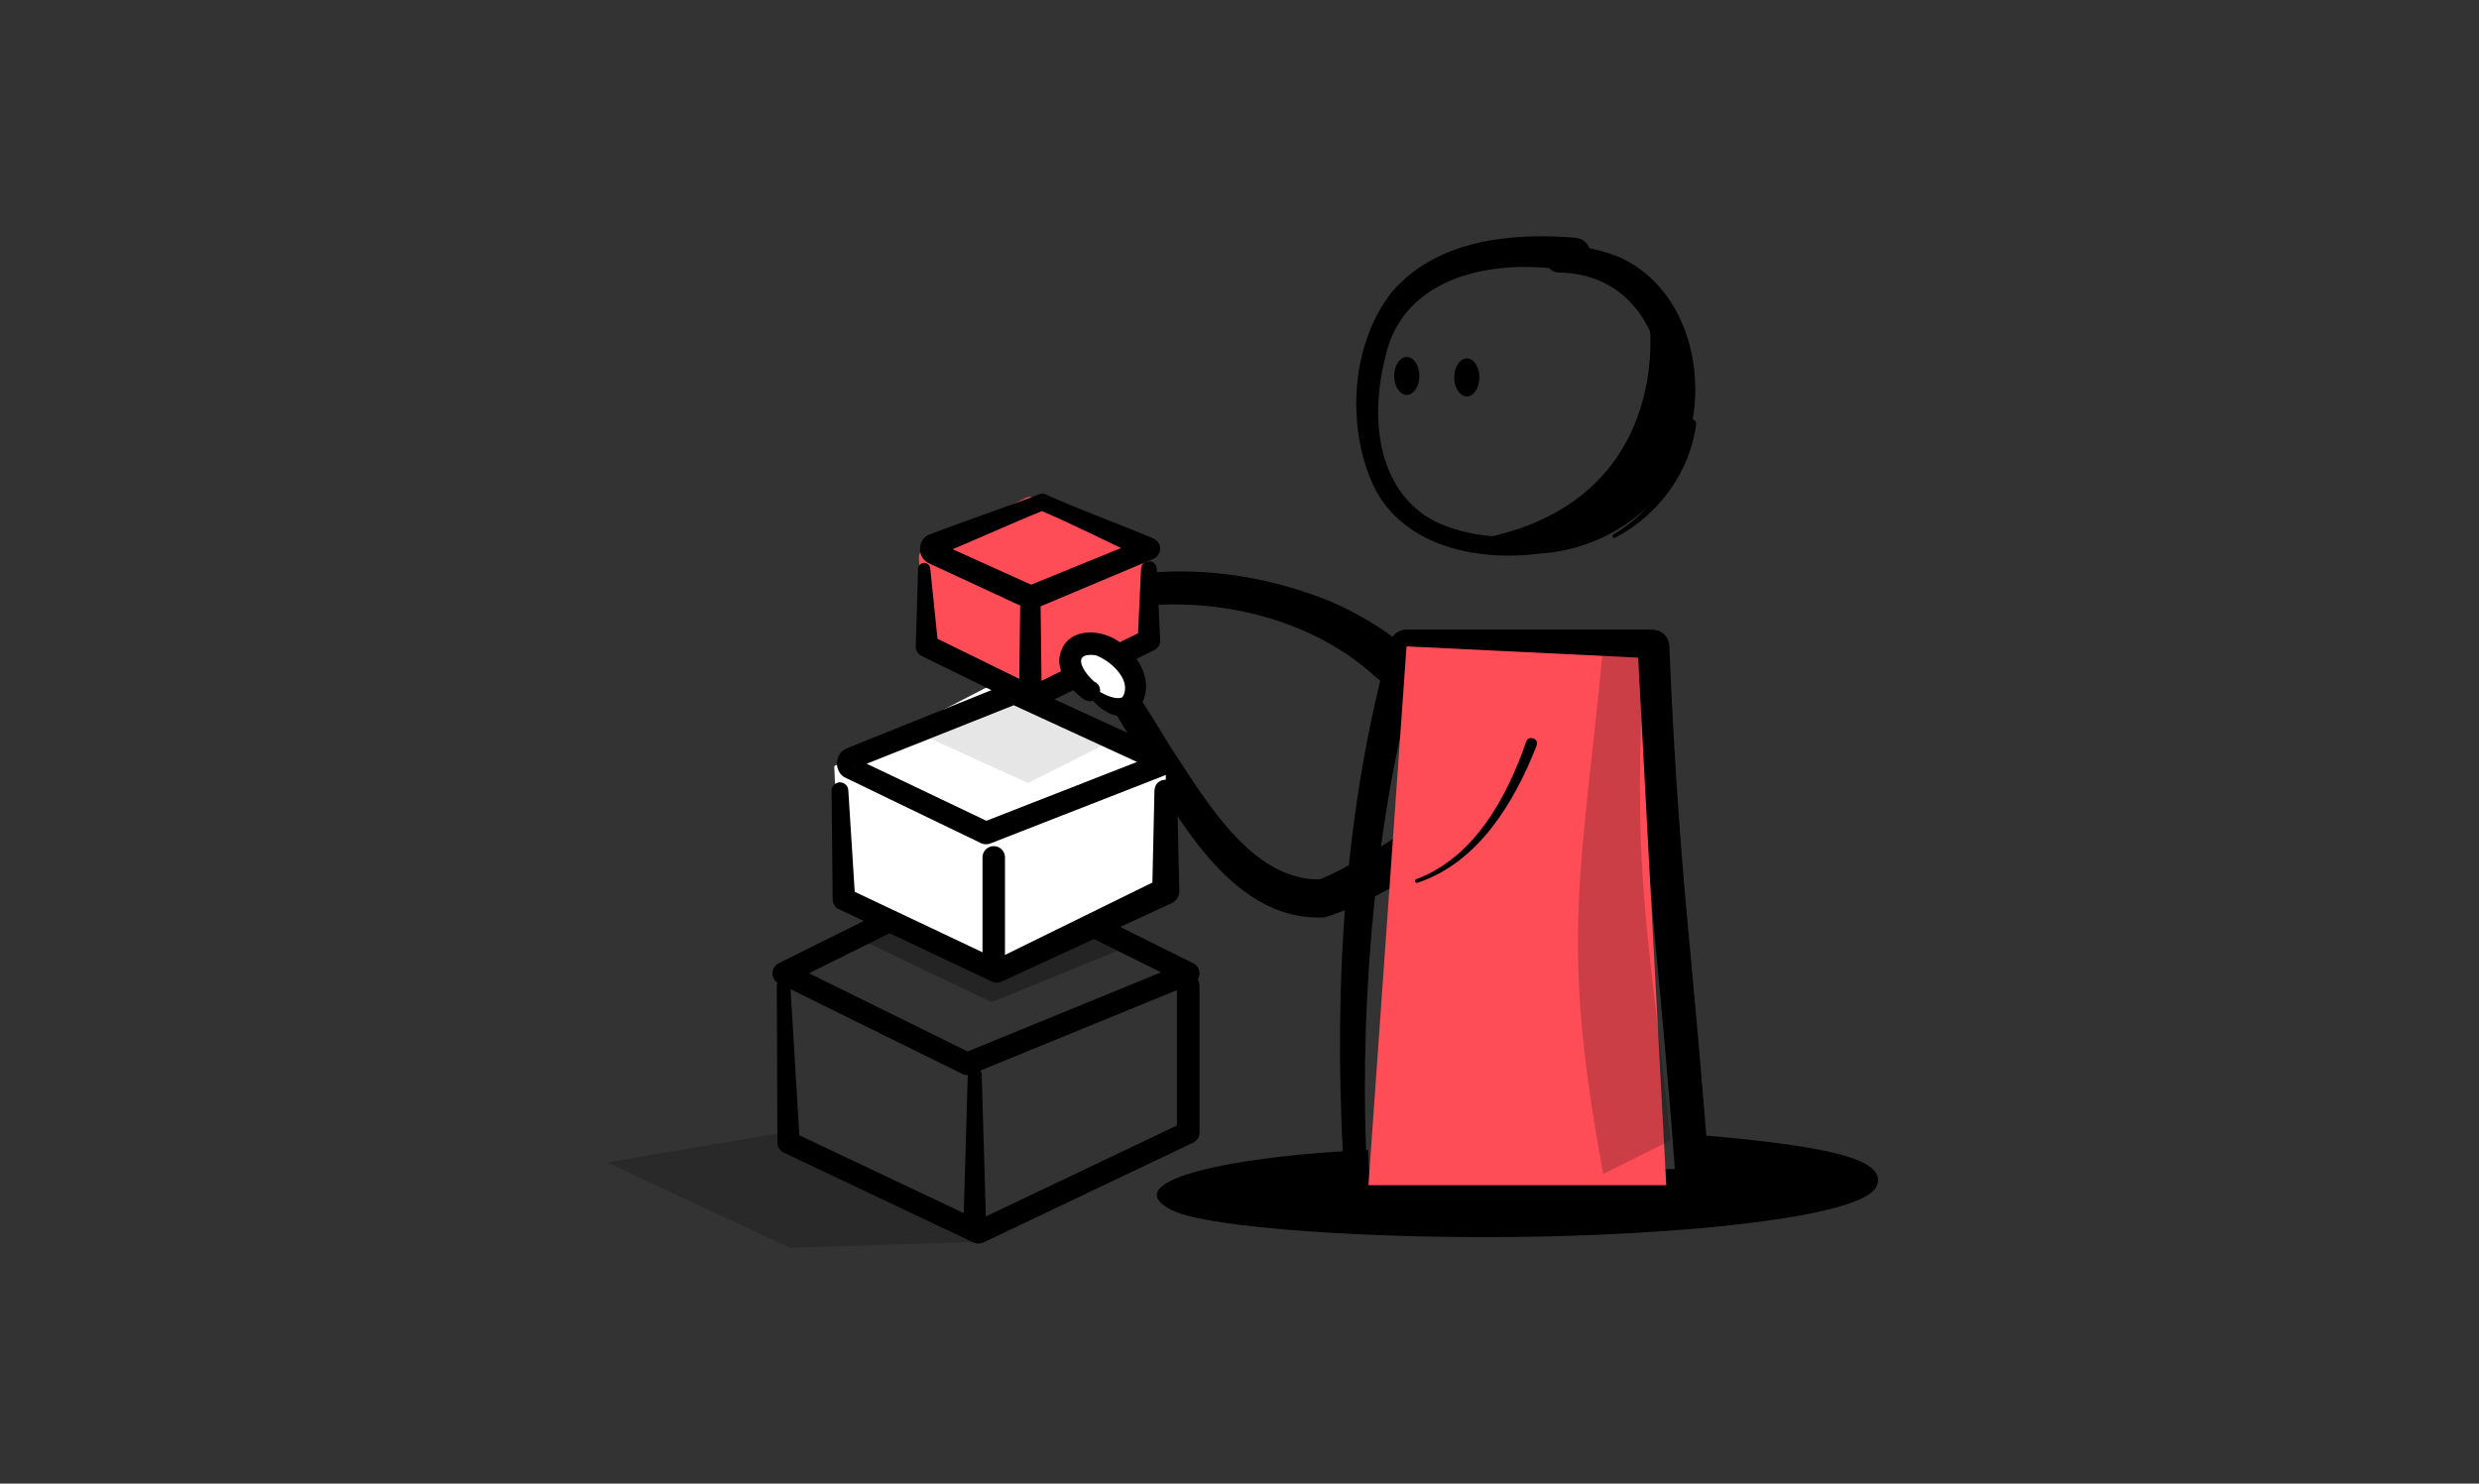 <svg width="147" height="88" viewBox="0 0 147 88" fill="none" xmlns="http://www.w3.org/2000/svg">
<rect x="0" y="0" width="147" height="88" fill="#333333" stroke="none"/>
<g clip-path="url(#clip0_5282_4212)">
<path d="M69.55 71.816C65.904 70.016 73.355 68.537 81.119 68.21L81.193 69.63C82.772 70.023 94.688 70.696 99.693 69.543L99.367 67.204C107.724 67.877 112.022 68.617 111.283 70.356C110.543 72.102 100.873 73.155 91.282 73.349C81.552 73.542 71.629 72.829 69.556 71.809L69.55 71.816Z" fill="black"/>
<path d="M79.64 68.63C79.1 58.367 79.693 48.017 82.445 38.054C82.565 37.62 82.972 37.334 83.405 37.347H97.987C98.527 37.347 98.96 37.774 98.987 38.307C99.207 43.638 99.54 48.943 100.026 54.255C100.519 59.566 101.019 64.905 101.392 70.243C101.446 70.823 100.979 71.329 100.393 71.316L82.492 70.949C82.146 70.943 81.866 70.656 81.872 70.303C81.879 69.963 82.152 69.69 82.492 69.683L100.393 69.317L99.393 70.389C99.02 65.071 98.52 59.766 98.027 54.435C97.534 49.103 97.201 43.745 96.981 38.393L97.98 39.353H83.398C83.398 39.353 84.358 38.64 84.358 38.647C82.879 43.418 82.032 48.417 81.506 53.435C80.993 58.46 80.813 63.525 81.019 68.57C81.053 69.463 79.7 69.556 79.633 68.643L79.64 68.63Z" fill="black"/>
<path d="M81.626 40.206C78.267 37.087 73.435 35.694 68.897 35.867C67.35 35.954 65.758 36.227 64.118 36.441C63.572 36.514 63.065 36.134 62.992 35.581C62.919 35.034 63.305 34.528 63.852 34.455C65.451 34.295 67.077 34.028 68.79 33.928C72.216 33.742 75.608 34.355 78.8 35.634C80.393 36.307 81.912 37.207 83.272 38.3C84.585 39.4 82.905 41.346 81.626 40.199V40.206Z" fill="black"/>
<path d="M91.549 43.358C89.896 48.19 83.285 52.902 78.567 54.415C72.675 54.734 69.337 47.564 66.757 43.318C66.378 42.745 66.091 41.999 65.491 41.652C64.958 41.386 64.745 40.733 65.011 40.199C65.278 39.666 65.931 39.453 66.464 39.719C67.051 40.013 67.211 40.979 67.63 41.446C68.037 42.079 69.023 43.658 69.423 44.331C71.456 47.39 74.175 52.195 78.227 52.162C79.467 51.729 82.892 49.77 84.525 48.303C86.358 46.757 88.364 44.825 89.103 42.592C89.636 40.979 92.036 41.725 91.549 43.365V43.358Z" fill="black"/>
<g style="mix-blend-mode:multiply">
<path d="M83.405 38.34L97.141 39.007L98.807 70.303H81.146L83.405 38.34Z" fill="#FF4D57"/>
</g>
<path opacity="0.2" d="M95.068 38.34H97.481C96.854 51.889 97.507 53.348 99.067 67.637L95.068 69.636C92.482 55.681 93.755 52.049 95.068 38.34Z" fill="black"/>
<path d="M93.168 16.088C88.83 15.275 83.178 16.248 82.139 21.219C81.306 24.465 81.546 28.524 84.471 30.563C87.777 32.749 94.768 32.162 97.107 28.744C100.013 24.225 98.853 16.254 92.389 16.161C91.962 16.134 91.636 15.768 91.656 15.341C91.729 13.835 95.494 14.921 96.361 15.415C100.119 17.361 101.266 22.306 100.079 26.111C99.013 30.01 95.214 32.609 91.289 32.835C87.53 33.335 82.918 32.369 81.306 28.497C79.846 25.038 80.159 20.326 82.532 17.327C85.178 14.222 89.603 13.789 93.408 14.102C94.761 14.248 94.515 16.268 93.168 16.088Z" fill="black"/>
<path d="M100.573 25.204C100.186 28.07 98.307 30.569 95.781 31.895C95.728 31.929 95.661 31.909 95.628 31.855C95.594 31.802 95.614 31.729 95.674 31.702C97.987 30.336 99.693 27.857 99.913 25.171C99.913 24.711 100.633 24.751 100.579 25.211L100.573 25.204Z" fill="black"/>
<path d="M91.123 44.218C89.803 47.59 87.664 51.169 84.052 52.362C83.912 52.409 83.838 52.189 83.985 52.149C87.417 50.863 89.35 47.304 90.49 44.018C90.609 43.585 91.276 43.792 91.123 44.218Z" fill="black"/>
<path d="M86.224 32.189C97.694 30.916 98.56 21.779 97.561 17.367C98.56 19.04 99.96 23.612 97.561 28.483C95.161 33.355 89.003 32.982 86.224 32.189Z" fill="black"/>
<path d="M83.418 23.425C83.831 23.425 84.165 22.921 84.165 22.299C84.165 21.677 83.831 21.173 83.418 21.173C83.006 21.173 82.672 21.677 82.672 22.299C82.672 22.921 83.006 23.425 83.418 23.425Z" fill="black"/>
<path d="M86.977 23.512C87.39 23.512 87.724 23.008 87.724 22.386C87.724 21.764 87.39 21.259 86.977 21.259C86.565 21.259 86.231 21.764 86.231 22.386C86.231 23.008 86.565 23.512 86.977 23.512Z" fill="black"/>
<path d="M46.471 57.733L58.467 51.769L70.463 57.733L57.354 63.098L46.471 57.733Z" stroke="black" stroke-width="1.333" stroke-linecap="round" stroke-linejoin="round"/>
<path d="M71.129 58.44V67.177C71.129 67.444 70.976 67.67 70.749 67.777L58.307 73.702C58.12 73.788 57.907 73.782 57.734 73.702L46.477 68.37C46.244 68.264 46.098 68.03 46.098 67.79L46.064 58.453C46.064 58.234 46.244 58.054 46.464 58.047C46.678 58.047 46.851 58.214 46.864 58.427L47.424 67.75L47.044 67.171L58.3 72.502H57.727L70.17 66.578L69.79 67.177V58.44C69.796 57.574 71.109 57.56 71.123 58.44H71.129Z" fill="black"/>
<path d="M58.214 63.772L58.467 72.436C58.48 72.802 58.187 73.109 57.82 73.122C57.441 73.135 57.121 72.816 57.134 72.436L57.387 63.772C57.401 63.245 58.2 63.245 58.22 63.772H58.214Z" fill="black"/>
<path opacity="0.3" d="M58.8 59.44L51.136 55.774L52.802 54.775L58.8 57.774L65.131 54.775L67.797 55.774L58.8 59.44Z" fill="black"/>
<path d="M49.47 45.444L59.133 40.446L69.13 45.444V53.108L59.466 57.44L49.803 53.108L49.47 45.444Z" fill="white"/>
<path d="M50.216 44.385L59.886 40.493C60.06 40.419 60.253 40.433 60.413 40.506L69.41 44.645C69.936 44.864 69.91 45.684 69.377 45.871L58.714 50.036C58.534 50.103 58.34 50.089 58.18 50.016L53.842 47.923C53.129 47.577 51.276 46.684 50.59 46.351C50.53 46.311 50.25 46.191 50.183 46.157C49.43 45.844 49.45 44.665 50.223 44.391L50.216 44.385ZM50.696 45.584C50.989 45.471 50.929 45.071 50.743 44.991C50.823 45.024 51.063 45.144 51.149 45.184C51.829 45.511 53.702 46.404 54.408 46.737L58.754 48.81L58.22 48.79L68.883 44.625L68.85 45.851L59.853 41.712L60.38 41.725L50.696 45.578V45.584Z" fill="black"/>
<path opacity="0.1" d="M60.959 46.444L54.468 43.492L56.401 42.445L59.8 40.779L64.798 42.779L66.824 43.492L60.959 46.444Z" fill="black"/>
<path d="M69.796 46.884L69.93 52.849C69.936 53.169 69.75 53.449 69.47 53.575L59.387 58.227C59.2 58.314 58.993 58.307 58.82 58.227L49.757 53.935C49.523 53.828 49.377 53.602 49.377 53.355L49.31 46.904C49.31 46.631 49.53 46.404 49.803 46.404C50.07 46.404 50.29 46.611 50.303 46.871L50.709 53.309L50.33 52.729L59.393 57.021H58.82L68.783 52.129L68.324 52.855L68.457 46.891C68.484 46.038 69.763 46.031 69.79 46.891L69.796 46.884Z" fill="black"/>
<path d="M58.927 50.856V57.087" stroke="black" stroke-width="1.333" stroke-linecap="round" stroke-linejoin="round"/>
<path d="M67.764 32.762L61.426 29.536C61.239 29.443 61.019 29.443 60.826 29.536L54.861 32.475C54.622 32.595 54.475 32.849 54.488 33.115L54.768 37.5C54.782 37.734 54.922 37.94 55.128 38.047L60.833 41.006C61.019 41.099 61.233 41.106 61.426 41.019L67.744 38.053C67.977 37.947 68.13 37.707 68.13 37.447V33.348C68.13 33.095 67.99 32.868 67.764 32.755V32.762Z" fill="#FF4D57"/>
<path d="M55.141 31.696C57.287 30.869 59.473 30.149 61.619 29.316C61.746 29.263 61.886 29.27 61.999 29.323C64.098 30.269 66.278 31.042 68.397 31.942C68.73 32.082 68.89 32.469 68.743 32.802C68.67 32.968 68.543 33.095 68.383 33.155L61.399 36.094C61.213 36.174 61.013 36.161 60.839 36.081C59.793 35.594 57.114 34.355 56.101 33.882C55.894 33.782 55.201 33.475 55.008 33.368C54.342 33.015 54.428 31.936 55.135 31.689L55.141 31.696ZM55.628 32.935C56.008 32.782 55.894 32.302 55.674 32.209C56.288 32.489 57.627 33.088 58.254 33.375L61.426 34.808L60.866 34.794L67.877 31.936L67.864 33.148C65.764 32.202 63.718 31.129 61.599 30.236H61.979C59.846 31.096 57.754 32.069 55.628 32.935Z" fill="black"/>
<path d="M68.597 33.715L68.797 37.974C68.81 38.24 68.657 38.473 68.423 38.573L61.512 41.986C61.319 42.079 61.099 42.072 60.926 41.986L54.675 38.92C54.441 38.82 54.295 38.587 54.301 38.347L54.441 33.735C54.441 33.535 54.615 33.382 54.815 33.388C54.995 33.388 55.141 33.535 55.161 33.708L55.634 38.3L55.261 37.727L61.512 40.793H60.926L67.837 37.387L67.464 37.987L67.664 33.728C67.69 33.148 68.57 33.148 68.59 33.728L68.597 33.715Z" fill="black"/>
<path d="M61.706 36.021L61.766 41.006C61.766 41.879 60.459 41.899 60.433 41.019C60.433 41.019 60.493 36.028 60.493 36.021C60.513 35.235 61.686 35.235 61.706 36.021Z" fill="black"/>
<path d="M64.632 40.986C65.511 41.826 66.804 42.479 67.244 41.306C67.797 39.846 65.931 38.593 65.684 38.44C64.738 37.867 63.492 38.207 63.445 39.166C63.405 39.94 64.465 40.946 64.632 40.979" fill="white"/>
<path d="M64.805 40.806C65.331 41.099 65.931 41.492 66.477 41.392C66.564 41.352 66.577 41.332 66.631 41.219C67.057 40.259 65.804 39.153 64.951 38.86C63.438 38.686 64.298 39.919 64.891 40.439C64.858 40.419 64.805 40.399 64.765 40.392C65.544 40.572 65.291 41.739 64.505 41.579C64.398 41.552 64.298 41.505 64.212 41.445C63.485 40.866 62.872 40.206 62.805 39.193C62.959 37.02 65.651 37.167 66.791 38.446C69.503 40.766 66.971 44.471 64.465 41.159C64.298 40.939 64.591 40.646 64.811 40.799L64.805 40.806Z" fill="black"/>
<path opacity="0.2" d="M46.251 67.21L35.994 68.95L46.824 74.015L58.453 73.648L46.251 67.21Z" fill="black"/>
</g>
<defs>
<clipPath id="clip0_5282_4212">
<rect width="75.368" height="60" fill="white" transform="translate(35.994 14.015)"/>
</clipPath>
</defs>
</svg>
